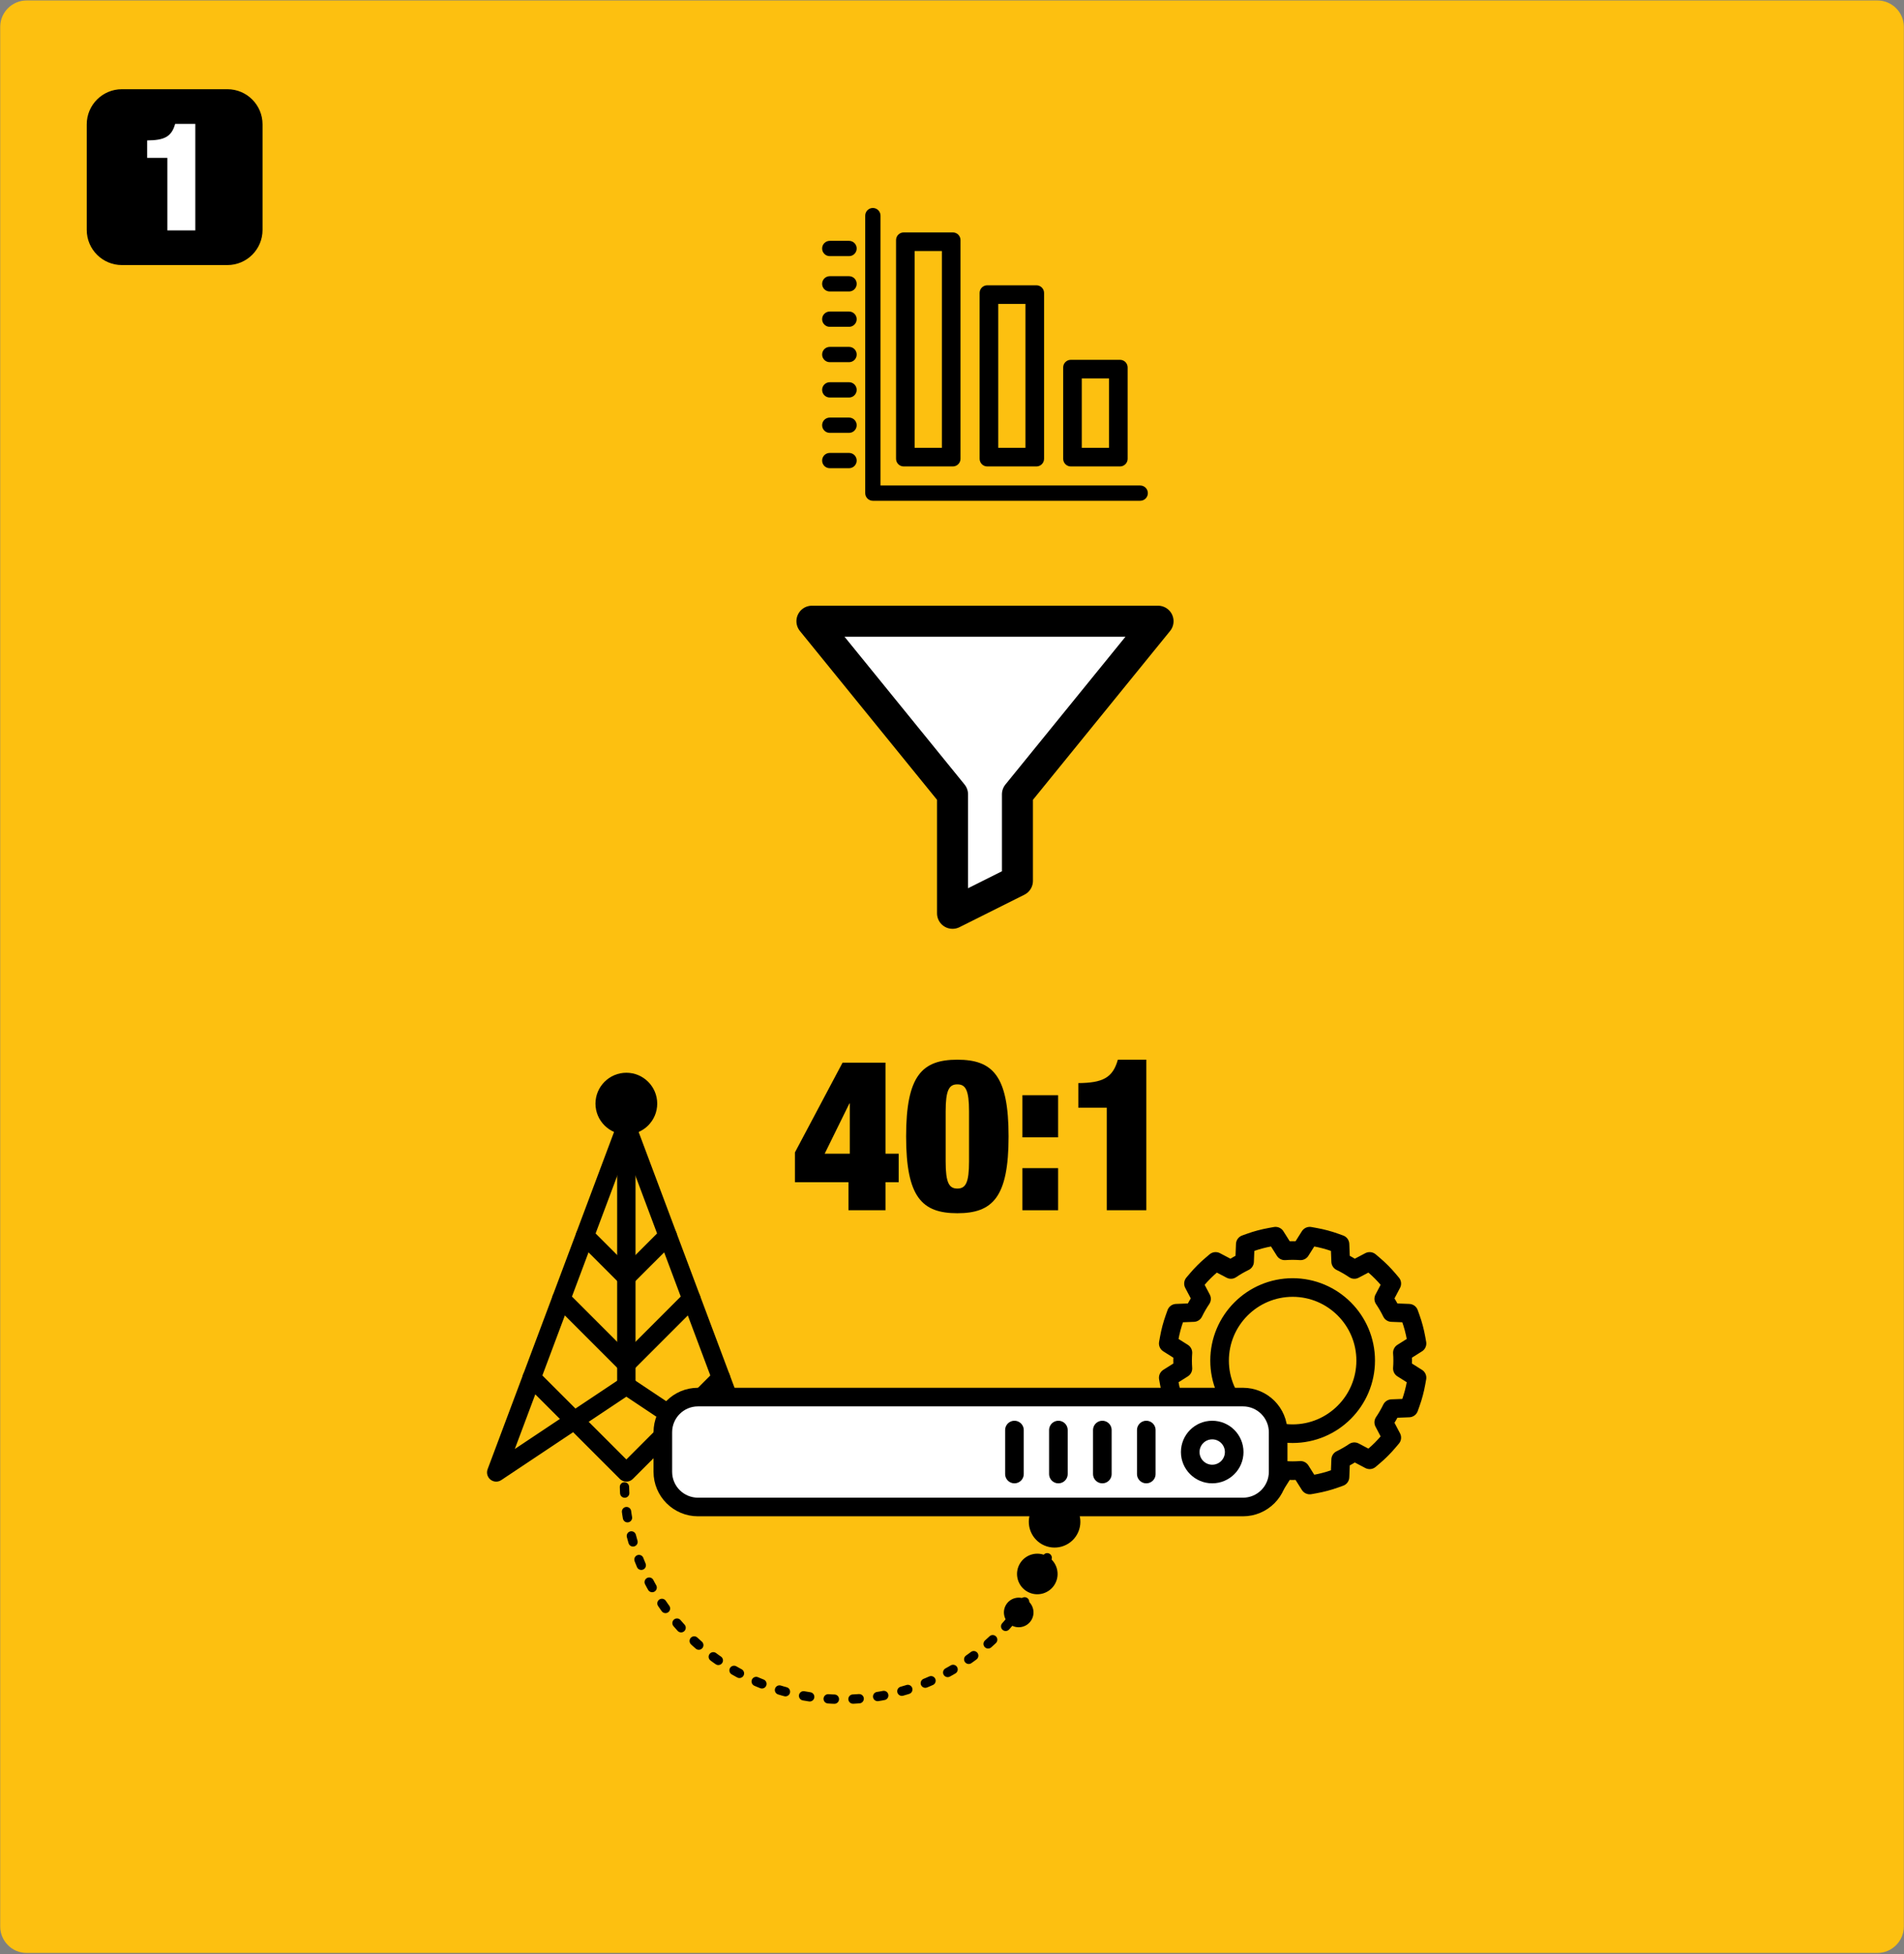 <?xml version="1.0" encoding="utf-8"?>
<!-- Generator: Adobe Illustrator 14.0.0, SVG Export Plug-In  -->
<!DOCTYPE svg PUBLIC "-//W3C//DTD SVG 1.1//EN" "http://www.w3.org/Graphics/SVG/1.1/DTD/svg11.dtd">
<svg version="1.1"
	 xmlns="http://www.w3.org/2000/svg" xmlns:xlink="http://www.w3.org/1999/xlink" xmlns:a="http://ns.adobe.com/AdobeSVGViewerExtensions/3.0/"
	 x="0px" y="0px" width="614px" height="630px" viewBox="-0.069 -0.151 614 630" enable-background="new -0.069 -0.151 614 630"
	 xml:space="preserve">
<rect x="-0.069" y="-0.151" width="614" height="630" fill="#808080" stroke="none"/>
<defs>
</defs>
<g>
	<path fill="#FDC010" d="M613.878,620.966c0,4.677-3.826,8.504-8.504,8.504H8.504c-4.677,0-8.504-3.827-8.504-8.504V8.504
		C0,3.827,3.827,0,8.504,0h596.871c4.678,0,8.504,3.827,8.504,8.504V620.966z"/>
</g>
<path d="M84.596,73.966c0,6.263-5.077,11.339-11.338,11.339H39.242c-6.262,0-11.338-5.076-11.338-11.339V39.951
	c0-6.263,5.077-11.339,11.338-11.339h34.016c6.262,0,11.338,5.076,11.338,11.339V73.966z"/>
<path fill="#FFFFFF" d="M53.892,74.13V50.749h-6.5v-5.627c5.529-0.047,7.858-1.164,9.022-5.336h6.5V74.13H53.892z"/>
<path fill="none" stroke="#000000" stroke-width="3" stroke-linecap="round" stroke-linejoin="round" stroke-dasharray="2,6" d="
	M342.113,478.612c-0.708,38.28-31.961,69.095-70.411,69.095c-38.894,0-70.423-31.53-70.423-70.424c0-0.443,0.004-0.887,0.012-1.328"
	/>
<path d="M347.277,494.516c-2.23,4.006-7.305,5.449-11.311,3.219c-4.005-2.231-5.449-7.305-3.218-11.311s7.306-5.449,11.311-3.217
	C348.065,485.438,349.507,490.51,347.277,494.516L347.277,494.516z"/>
<path d="M340.158,510.479c-1.756,3.151-5.749,4.288-8.899,2.532c-3.151-1.756-4.288-5.748-2.532-8.9s5.748-4.288,8.899-2.532
	S341.914,507.327,340.158,510.479L340.158,510.479z"/>
<path d="M332.613,522.019c-1.28,2.299-4.191,3.127-6.49,1.848c-2.299-1.281-3.127-4.192-1.847-6.49
	c1.28-2.299,4.192-3.128,6.491-1.848C333.064,516.809,333.894,519.72,332.613,522.019L332.613,522.019z"/>
<path d="M243.882,477.521c-0.573,0-1.146-0.163-1.643-0.498l-40.326-26.885l-40.325,26.885c-1.069,0.718-2.476,0.659-3.481-0.145
	c-1.006-0.798-1.382-2.156-0.931-3.359l41.968-111.909c0.867-2.313,4.673-2.313,5.54,0l41.968,111.909
	c0.451,1.203,0.076,2.562-0.931,3.359C245.183,477.307,244.535,477.521,243.882,477.521L243.882,477.521z M201.913,443.621
	c0.573,0,1.146,0.168,1.643,0.497l34.329,22.884l-35.972-95.919l-35.97,95.919l34.328-22.884
	C200.769,443.789,201.342,443.621,201.913,443.621L201.913,443.621z"/>
<path d="M201.913,449.549c-1.636,0-2.961-1.325-2.961-2.961v-83.937c0-1.631,1.325-2.962,2.961-2.962
	c1.637,0,2.962,1.331,2.962,2.962v83.937C204.875,448.224,203.55,449.549,201.913,449.549L201.913,449.549z"/>
<path d="M201.913,442.551c-0.786,0-1.538-0.312-2.093-0.868l-20.976-20.98c-1.156-1.156-1.156-3.03,0-4.187
	c1.156-1.157,3.03-1.157,4.188,0l18.881,18.887l18.888-18.894c1.157-1.156,3.031-1.156,4.188,0c1.156,1.157,1.156,3.031,0,4.188
	l-20.981,20.986C203.452,442.239,202.7,442.551,201.913,442.551L201.913,442.551z"/>
<path d="M201.913,477.521c-0.757,0-1.515-0.29-2.093-0.868l-30.529-30.528c-1.156-1.156-1.156-3.03,0-4.187
	c1.157-1.157,3.03-1.157,4.187,0l28.436,28.435l28.431-28.43c1.156-1.157,3.03-1.157,4.187,0s1.156,3.03,0,4.187l-30.523,30.523
	C203.429,477.231,202.671,477.521,201.913,477.521L201.913,477.521z"/>
<path d="M201.913,414.572c-0.757,0-1.515-0.29-2.093-0.868l-13.336-13.335c-1.157-1.156-1.157-3.031,0-4.188s3.03-1.156,4.187,0
	l11.242,11.242l11.26-11.259c1.157-1.157,3.031-1.157,4.188,0c1.157,1.156,1.157,3.03,0,4.187l-13.354,13.353
	C203.429,414.282,202.671,414.572,201.913,414.572L201.913,414.572z"/>
<path d="M201.92,365.611c-5.494,0-9.959-4.464-9.959-9.958c0-5.481,4.465-9.952,9.959-9.952c5.487,0,9.952,4.471,9.952,9.952
	C211.872,361.147,207.407,365.611,201.92,365.611L201.92,365.611z"/>
<path fill="none" d="M416.785,414.94c-12.992,0-23.563,10.568-23.563,23.559c0,12.994,10.57,23.565,23.563,23.565
	c12.986,0,23.551-10.571,23.551-23.565C440.335,425.509,429.771,414.94,416.785,414.94z"/>
<path fill="none" stroke="#000000" stroke-width="6" stroke-linecap="round" stroke-linejoin="round" d="M452.263,438.503
	c0-0.836-0.031-1.687-0.096-2.544l4.723-2.976l-0.309-1.708c-0.393-2.184-0.967-4.34-1.705-6.409l-0.584-1.638l-5.586-0.218
	c-0.742-1.528-1.596-3.003-2.548-4.41l2.597-4.932l-1.121-1.324c-1.428-1.683-3.006-3.263-4.695-4.695l-1.326-1.124l-4.932,2.599
	c-1.404-0.952-2.879-1.804-4.41-2.547l-0.217-5.584l-1.635-0.586c-2.057-0.736-4.215-1.311-6.416-1.706l-1.705-0.308l-2.977,4.722
	c-1.727-0.126-3.357-0.126-5.082,0l-2.98-4.722l-1.705,0.308c-2.195,0.395-4.354,0.969-6.414,1.706l-1.633,0.585l-0.221,5.585
	c-1.529,0.743-3.004,1.595-4.408,2.547l-4.936-2.599l-1.324,1.125c-1.684,1.43-3.262,3.008-4.691,4.693l-1.123,1.325l2.598,4.932
	c-0.952,1.403-1.805,2.879-2.549,4.41l-5.584,0.218l-0.584,1.636c-0.74,2.07-1.314,4.229-1.707,6.413l-0.307,1.706l4.723,2.979
	c-0.064,0.86-0.096,1.711-0.096,2.541c0,0.829,0.031,1.678,0.094,2.54l-4.721,2.979l0.307,1.705
	c0.393,2.187,0.967,4.344,1.707,6.414l0.584,1.635l5.584,0.22c0.746,1.532,1.598,3.007,2.549,4.409l-2.598,4.934l1.123,1.324
	c1.436,1.689,3.014,3.269,4.691,4.692l1.324,1.123l4.936-2.597c1.404,0.952,2.879,1.805,4.408,2.547l0.221,5.585l1.633,0.585
	c2.059,0.735,4.217,1.31,6.412,1.706l1.705,0.309l2.982-4.723c1.721,0.128,3.357,0.128,5.082,0l2.977,4.723l1.707-0.309
	c2.203-0.397,4.359-0.972,6.414-1.708l1.635-0.584l0.217-5.584c1.529-0.742,3.006-1.595,4.41-2.547l4.932,2.597l1.324-1.123
	c1.686-1.426,3.264-3.006,4.695-4.693l1.123-1.323l-2.597-4.934c0.952-1.405,1.804-2.88,2.548-4.409l5.586-0.22l0.584-1.638
	c0.738-2.068,1.313-4.225,1.705-6.409l0.309-1.707l-4.723-2.977C452.232,440.188,452.263,439.338,452.263,438.503z M416.785,462.064
	c-12.992,0-23.563-10.571-23.563-23.565c0-12.99,10.57-23.559,23.563-23.559c12.986,0,23.551,10.568,23.551,23.559
	C440.335,451.493,429.771,462.064,416.785,462.064z"/>
<path fill="#FFFFFF" stroke="#000000" stroke-width="6" stroke-linecap="round" stroke-linejoin="round" d="M412.105,474.36
	c0,6.263-5.076,11.339-11.338,11.339h-175.75c-6.262,0-11.338-5.076-11.338-11.339v-12.756c0-6.263,5.076-11.339,11.338-11.339
	h175.75c6.262,0,11.338,5.076,11.338,11.339V474.36z"/>
<line fill="#FFFFFF" stroke="#000000" stroke-width="6" stroke-linecap="round" stroke-linejoin="round" x1="327.066" y1="460.896" x2="327.066" y2="475.068"/>
<line fill="#FFFFFF" stroke="#000000" stroke-width="6" stroke-linecap="round" stroke-linejoin="round" x1="341.24" y1="460.896" x2="341.24" y2="475.069"/>
<line fill="#FFFFFF" stroke="#000000" stroke-width="6" stroke-linecap="round" stroke-linejoin="round" x1="355.412" y1="460.896" x2="355.412" y2="475.068"/>
<line fill="#FFFFFF" stroke="#000000" stroke-width="6" stroke-linecap="round" stroke-linejoin="round" x1="369.585" y1="460.896" x2="369.585" y2="475.068"/>
<circle fill="#FFFFFF" stroke="#000000" stroke-width="6" stroke-linecap="round" stroke-linejoin="round" cx="390.846" cy="467.982" r="7.087"/>
<path d="M256.28,371.383l15.356-28.932h13.849v29.343h4.25v9.187h-4.25v9.05h-11.929v-9.05H256.28V371.383z M273.967,371.794v-16.18
	h-0.137l-7.953,16.18H273.967z"/>
<path d="M308.658,341.491c11.38,0,16.521,5.142,16.521,24.75c0,19.607-5.142,24.749-16.521,24.749
	c-11.381,0-16.523-5.142-16.523-24.749C292.135,346.633,297.276,341.491,308.658,341.491z M304.886,374.262
	c0,6.925,1.097,8.775,3.771,8.775c2.673,0,3.77-1.851,3.77-8.775V358.22c0-6.925-1.097-8.775-3.77-8.775
	c-2.674,0-3.771,1.851-3.771,8.775V374.262z"/>
<path d="M329.634,352.94h11.518v13.574h-11.518V352.94z M329.634,376.456h11.518v13.574h-11.518V376.456z"/>
<path d="M356.851,390.03v-33.045h-9.186v-7.952c7.814-0.069,11.105-1.646,12.751-7.542h9.187v48.539H356.851z"/>
<path d="M273.731,77.497h-6.215c-1.361,0-2.466,1.104-2.466,2.465c0,1.362,1.104,2.466,2.466,2.466h6.215
	c1.361,0,2.465-1.104,2.465-2.466C276.196,78.601,275.092,77.497,273.731,77.497z"/>
<path d="M273.731,88.893h-6.215c-1.361,0-2.466,1.104-2.466,2.466s1.104,2.465,2.466,2.465h6.215c1.361,0,2.465-1.104,2.465-2.465
	S275.092,88.893,273.731,88.893z"/>
<path d="M273.731,145.867h-6.215c-1.361,0-2.466,1.104-2.466,2.466c0,1.361,1.104,2.465,2.466,2.465h6.215
	c1.361,0,2.465-1.104,2.465-2.465C276.196,146.971,275.092,145.867,273.731,145.867z"/>
<path d="M273.731,100.288h-6.215c-1.361,0-2.466,1.104-2.466,2.465s1.104,2.465,2.466,2.465h6.215c1.361,0,2.465-1.104,2.465-2.465
	S275.092,100.288,273.731,100.288z"/>
<path d="M273.731,111.683h-6.215c-1.361,0-2.466,1.104-2.466,2.465s1.104,2.465,2.466,2.465h6.215c1.361,0,2.465-1.104,2.465-2.465
	S275.092,111.683,273.731,111.683z"/>
<path d="M273.731,123.078h-6.215c-1.361,0-2.466,1.104-2.466,2.465c0,1.362,1.104,2.466,2.466,2.466h6.215
	c1.361,0,2.465-1.104,2.465-2.466C276.196,124.182,275.092,123.078,273.731,123.078z"/>
<path d="M273.731,134.474h-6.215c-1.361,0-2.466,1.104-2.466,2.465s1.104,2.465,2.466,2.465h6.215c1.361,0,2.465-1.104,2.465-2.465
	S275.092,134.474,273.731,134.474z"/>
<g>
	<path d="M303.672,80.783v63.443h-8.786V80.783H303.672 M307.208,74.783h-15.855c-1.361,0-2.466,1.104-2.466,2.465v70.514
		c0,1.361,1.104,2.465,2.466,2.465h15.855c1.361,0,2.465-1.104,2.465-2.465V77.248C309.672,75.887,308.569,74.783,307.208,74.783
		L307.208,74.783z"/>
</g>
<g>
	<path d="M330.622,97.829v46.397h-8.786V97.829H330.622 M334.157,91.829h-15.855c-1.361,0-2.466,1.104-2.466,2.466v53.467
		c0,1.361,1.104,2.465,2.466,2.465h15.855c1.361,0,2.465-1.104,2.465-2.465V94.295C336.622,92.933,335.518,91.829,334.157,91.829
		L334.157,91.829z"/>
</g>
<g>
	<path d="M357.572,121.852v22.375h-8.787v-22.375H357.572 M361.106,115.852H345.25c-1.361,0-2.466,1.104-2.466,2.465v29.445
		c0,1.361,1.104,2.465,2.466,2.465h15.855c1.361,0,2.466-1.104,2.466-2.465v-29.445
		C363.572,116.955,362.467,115.852,361.106,115.852L361.106,115.852z"/>
</g>
<path d="M367.624,156.368h-83.748V69.37c0-1.361-1.104-2.465-2.466-2.465s-2.465,1.104-2.465,2.465v89.464
	c0,1.361,1.104,2.465,2.465,2.465h86.214c1.361,0,2.465-1.104,2.465-2.465C370.088,157.472,368.985,156.368,367.624,156.368z"/>
<polygon fill="#FFFFFF" stroke="#000000" stroke-width="10" stroke-linecap="round" stroke-linejoin="round" points="
	261.762,200.126 373.376,200.126 328.033,255.933 328.033,283.835 307.105,294.3 307.105,255.933 "/>
</svg>
